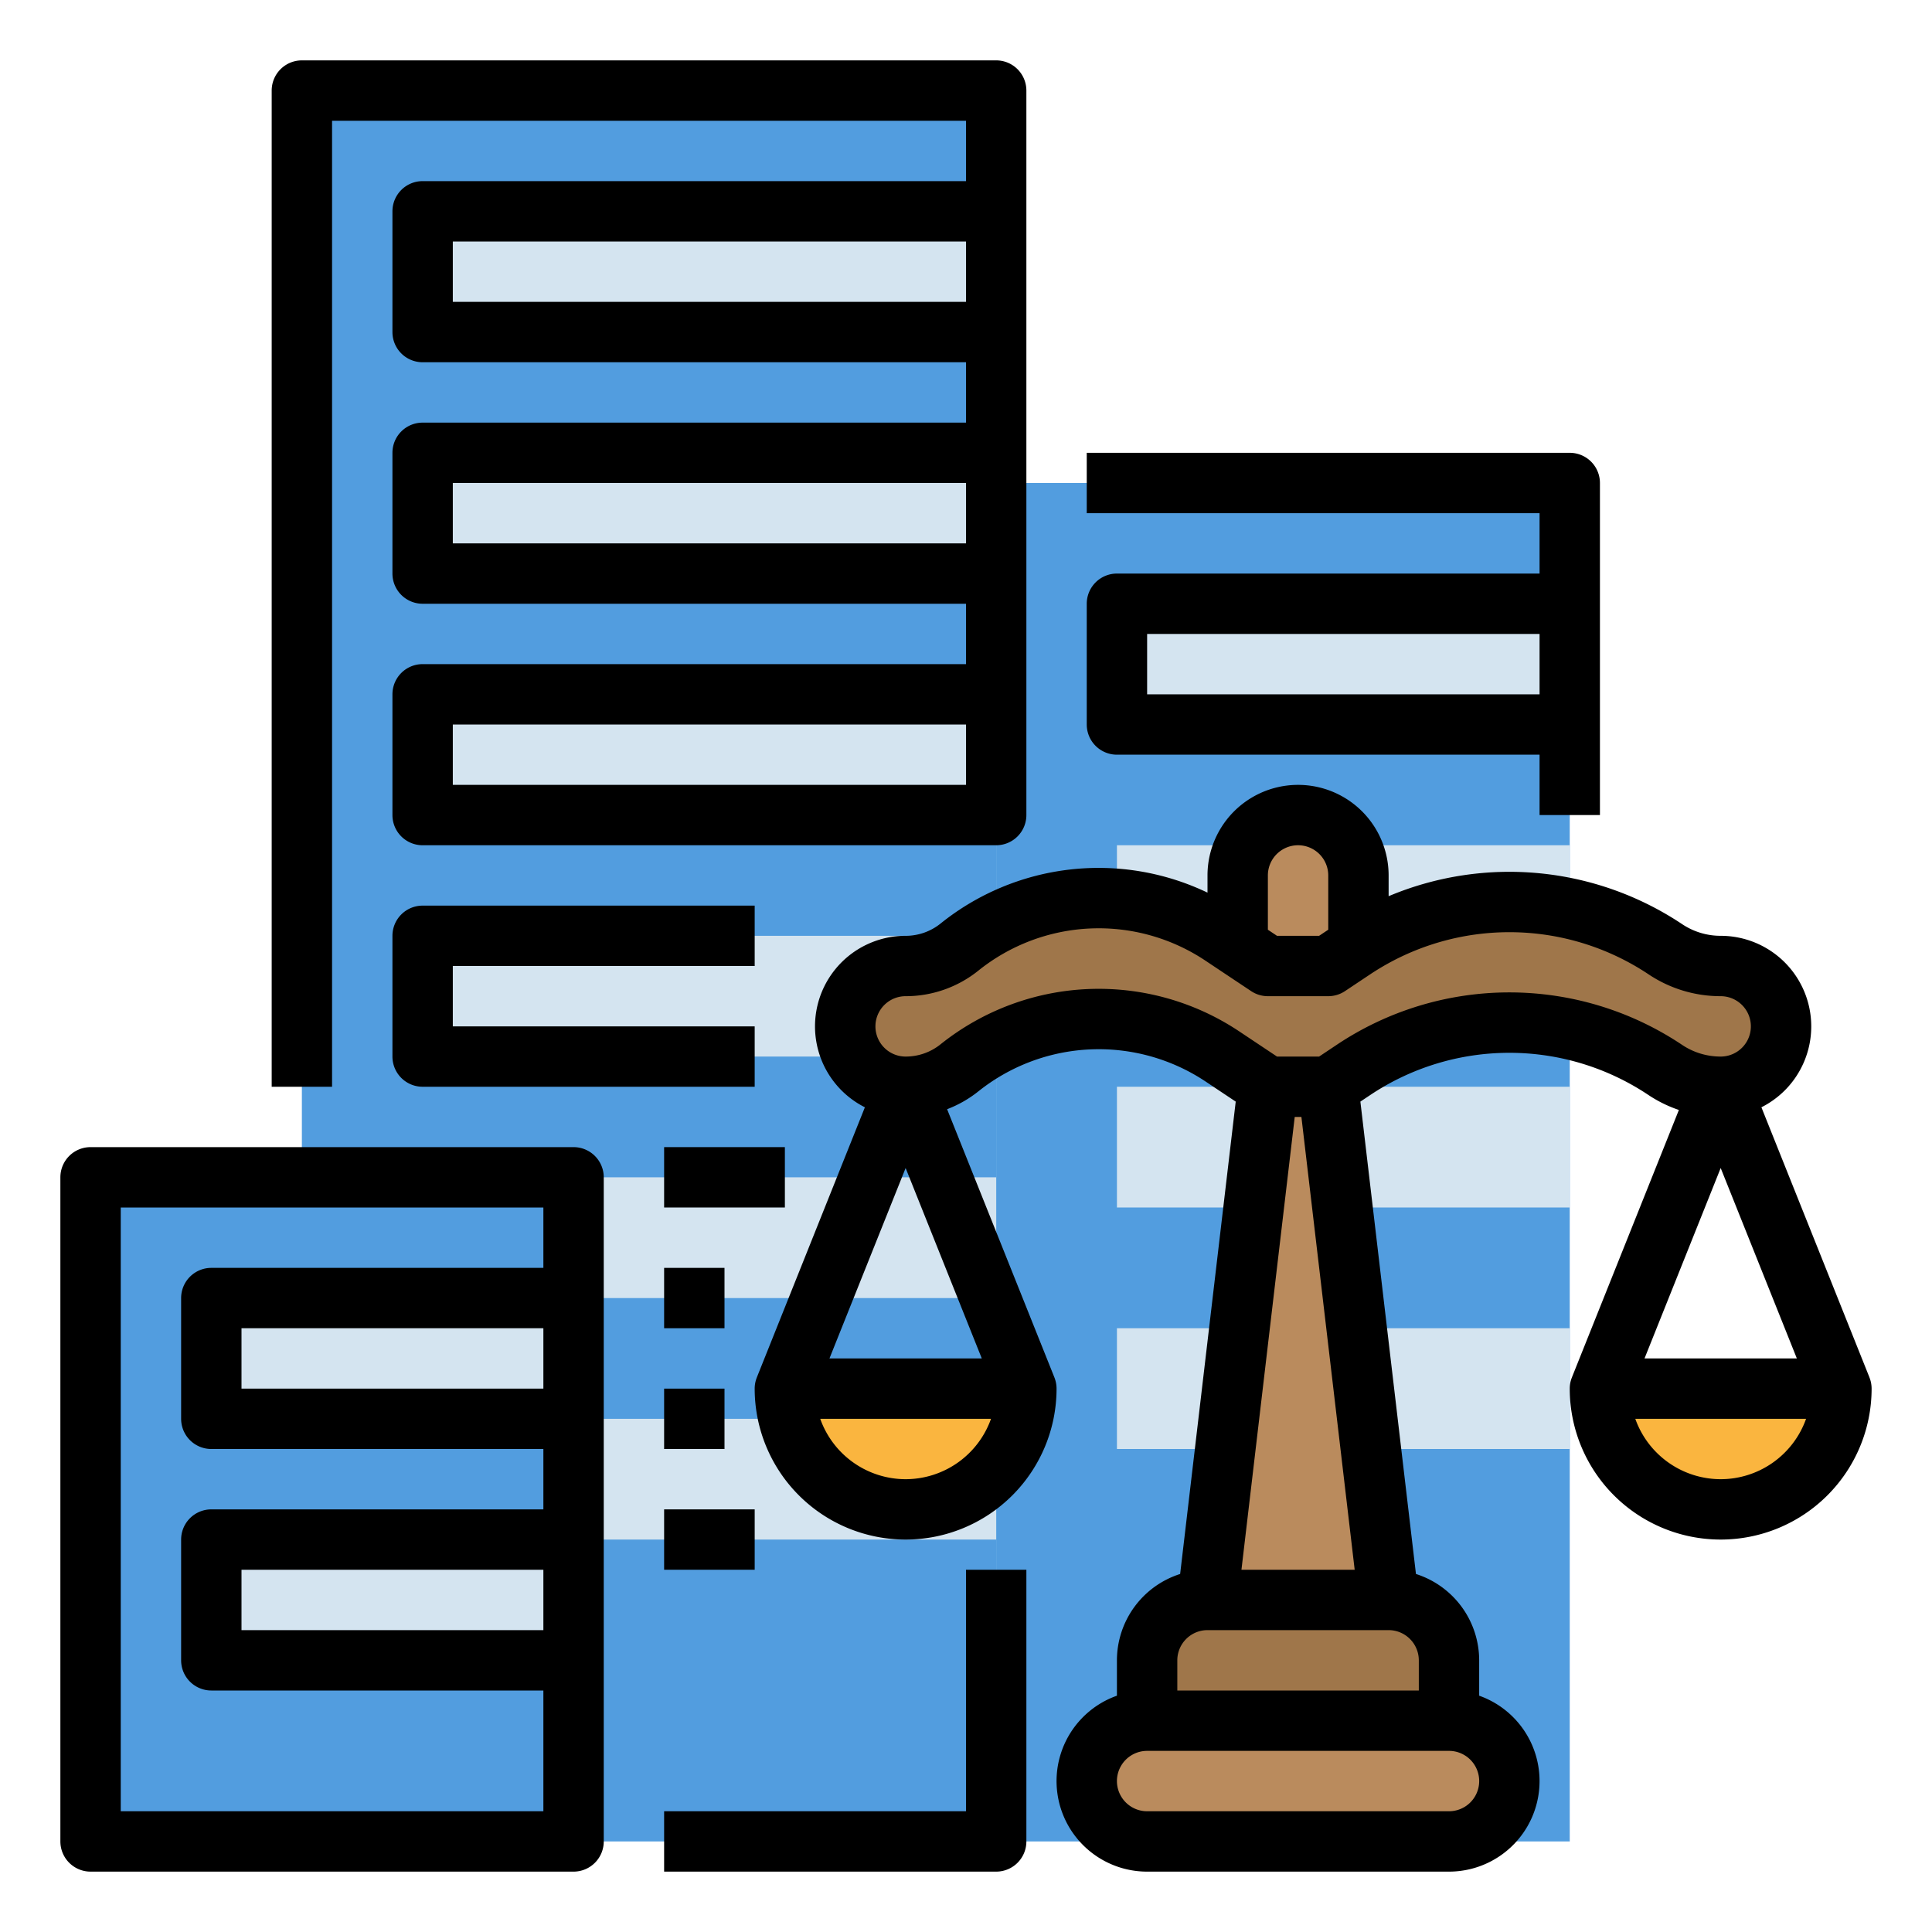<svg height="512" viewBox="0 0 512 512" width="512" xmlns="http://www.w3.org/2000/svg"><g id="Fill_out_line" data-name="Fill out line"><path d="m264 128h152v360h-152z" fill="#529ddf"/><path d="m296 160h120v32h-120z" fill="#d4e4f0"/><path d="m296 224h120v32h-120z" fill="#d4e4f0"/><path d="m296 288h120v32h-120z" fill="#d4e4f0"/><path d="m296 352h120v32h-120z" fill="#d4e4f0"/><path d="m80 24h184v464h-184z" fill="#529ddf"/><g fill="#d4e4f0"><path d="m112 56h152v32h-152z"/><path d="m112 120h152v32h-152z"/><path d="m112 184h152v32h-152z"/><path d="m112 248h152v32h-152z"/><path d="m152 312h112v32h-112z"/><path d="m152 376h112v32h-112z"/></g><path d="m24 312h128v176h-128z" fill="#529ddf"/><path d="m56 344h96v32h-96z" fill="#d4e4f0"/><path d="m56 408h96v32h-96z" fill="#d4e4f0"/><path d="m368 424h-48l16-136h16z" fill="#ba8b5d"/><path d="m208 368h64a32 32 0 0 1 -32 32 32 32 0 0 1 -32-32z" fill="#fab53f"/><path d="m424 368h64a32 32 0 0 1 -32 32 32 32 0 0 1 -32-32z" fill="#fab53f"/><path d="m344 216a16 16 0 0 1 16 16v24a0 0 0 0 1 0 0h-32a0 0 0 0 1 0 0v-24a16 16 0 0 1 16-16z" fill="#ba8b5d"/><rect fill="#ba8b5d" height="32" rx="16" width="112" x="288" y="456"/><path d="m472 272a16 16 0 0 0 -16-16 26.422 26.422 0 0 1 -14.656-4.438 74.533 74.533 0 0 0 -82.687 0l-6.656 4.438h-16l-12.035-8.023a59.114 59.114 0 0 0 -69.718 3.026 22.806 22.806 0 0 1 -14.247 4.998 16 16 0 0 0 -16 16 16 16 0 0 0 16 16 22.806 22.806 0 0 0 14.247-4.998 59.114 59.114 0 0 1 69.718-3.026l12.035 8.023h16l6.656-4.438a74.533 74.533 0 0 1 82.687 0 26.422 26.422 0 0 0 14.656 4.438 16 16 0 0 0 16-16z" fill="#9f764a"/><path d="m320 424h48a16 16 0 0 1 16 16v16a0 0 0 0 1 0 0h-80a0 0 0 0 1 0 0v-16a16 16 0 0 1 16-16z" fill="#9f764a"/><path d="m495.424 365.031.003-.001-.048-.12-.013-.033-28.574-71.434a24.205 24.205 0 0 0 6.194-4.476 24.009 24.009 0 0 0 -16.987-40.967 18.319 18.319 0 0 1 -10.225-3.099 82.49 82.49 0 0 0 -77.775-7.398v-5.503a24 24 0 0 0 -48 0v4.557a66.832 66.832 0 0 0 -70.74 8.19 14.722 14.722 0 0 1 -9.26 3.253 24.001 24.001 0 0 0 -10.793 45.444l-28.573 71.433-.013.033-.048.12.003.001a7.971 7.971 0 0 0 -.576 2.969 40 40 0 0 0 80 0 7.971 7.971 0 0 0 -.576-2.969l.003-.001-.048-.12-.013-.033-28.371-70.926a30.965 30.965 0 0 0 8.251-4.703 51.118 51.118 0 0 1 60.285-2.61l7.949 5.299-14.728 125.185a24.041 24.041 0 0 0 -16.754 22.879v9.376a23.998 23.998 0 0 0 8 46.624h80a23.998 23.998 0 0 0 8-46.624v-9.376a24.041 24.041 0 0 0 -16.754-22.879l-14.728-125.185 2.58-1.72a66.335 66.335 0 0 1 73.796-.005 34.387 34.387 0 0 0 8.03 3.938l-28.291 70.727-.013.033-.048.12.003.001a7.971 7.971 0 0 0 -.576 2.969 40 40 0 0 0 80 0 7.971 7.971 0 0 0 -.576-2.969zm-19.24-5.031h-40.368l20.184-50.459zm-140.184-128a8 8 0 1 1 16 0v14.385l-2.423 1.615h-11.156l-2.421-1.613zm-75.816 128h-40.368l20.184-50.459zm-20.184 32a24.042 24.042 0 0 1 -22.629-16h45.258a24.042 24.042 0 0 1 -22.629 16zm104.886-96 14.118 120h-30.007l14.118-120zm39.114 184h-80a8 8 0 0 1 0-16h80a8 8 0 0 1 0 16zm-8-32h-64v-8a8.009 8.009 0 0 1 8-8h48a8.009 8.009 0 0 1 8 8zm-21.777-171.097-4.646 3.097h-11.155l-10.015-6.676a67.116 67.116 0 0 0 -79.147 3.423 14.722 14.722 0 0 1 -9.26 3.253 8 8 0 1 1 0-16 30.719 30.719 0 0 0 19.248-6.753 50.936 50.936 0 0 1 60.281-2.612l4.03 2.689 0-0.0.004.003 8 5.33a7.993 7.993 0 0 0 4.436 1.343h16a8 8 0 0 0 4.438-1.344l6.731-4.488c.344-.234.696-.461 1.125-.728a66.502 66.502 0 0 1 72.601.771 34.309 34.309 0 0 0 19.105 5.789 8 8 0 1 1 0 16 18.319 18.319 0 0 1 -10.222-3.097 82.3 82.3 0 0 0 -91.556 0zm101.777 115.097a24.042 24.042 0 0 1 -22.629-16h45.258a24.042 24.042 0 0 1 -22.629 16z"/><path d="m152 304h-128a8 8 0 0 0 -8 8v176a8 8 0 0 0 8 8h128a8 8 0 0 0 8-8v-176a8 8 0 0 0 -8-8zm-120 176v-160h112v16h-88a8 8 0 0 0 -8 8v32a8 8 0 0 0 8 8h88v16h-88a8 8 0 0 0 -8 8v32a8 8 0 0 0 8 8h88v32zm112-128v16h-80v-16zm0 64v16h-80v-16z"/><path d="m256 480h-80v16h88a8 8 0 0 0 8-8v-72h-16z"/><path d="m88 32h168v16h-144a8 8 0 0 0 -8 8v32a8 8 0 0 0 8 8h144v16h-144a8 8 0 0 0 -8 8v32a8 8 0 0 0 8 8h144v16h-144a8 8 0 0 0 -8 8v32a8 8 0 0 0 8 8h152a8 8 0 0 0 8-8v-192a8 8 0 0 0 -8-8h-184a8 8 0 0 0 -8 8v264h16zm168 176h-136v-16h136zm-136-128v-16h136v16zm0 64v-16h136v16z"/><path d="m200 256v-16h-88a8 8 0 0 0 -8 8v32a8 8 0 0 0 8 8h88v-16h-80v-16z"/><path d="m176 304h32v16h-32z"/><path d="m176 336h16v16h-16z"/><path d="m176 368h16v16h-16z"/><path d="m176 400h24v16h-24z"/><path d="m296 200h112v16h16v-88a8 8 0 0 0 -8-8h-128v16h120v16h-112a8 8 0 0 0 -8 8v32a8 8 0 0 0 8 8zm8-32h104v16h-104z"/></g></svg>